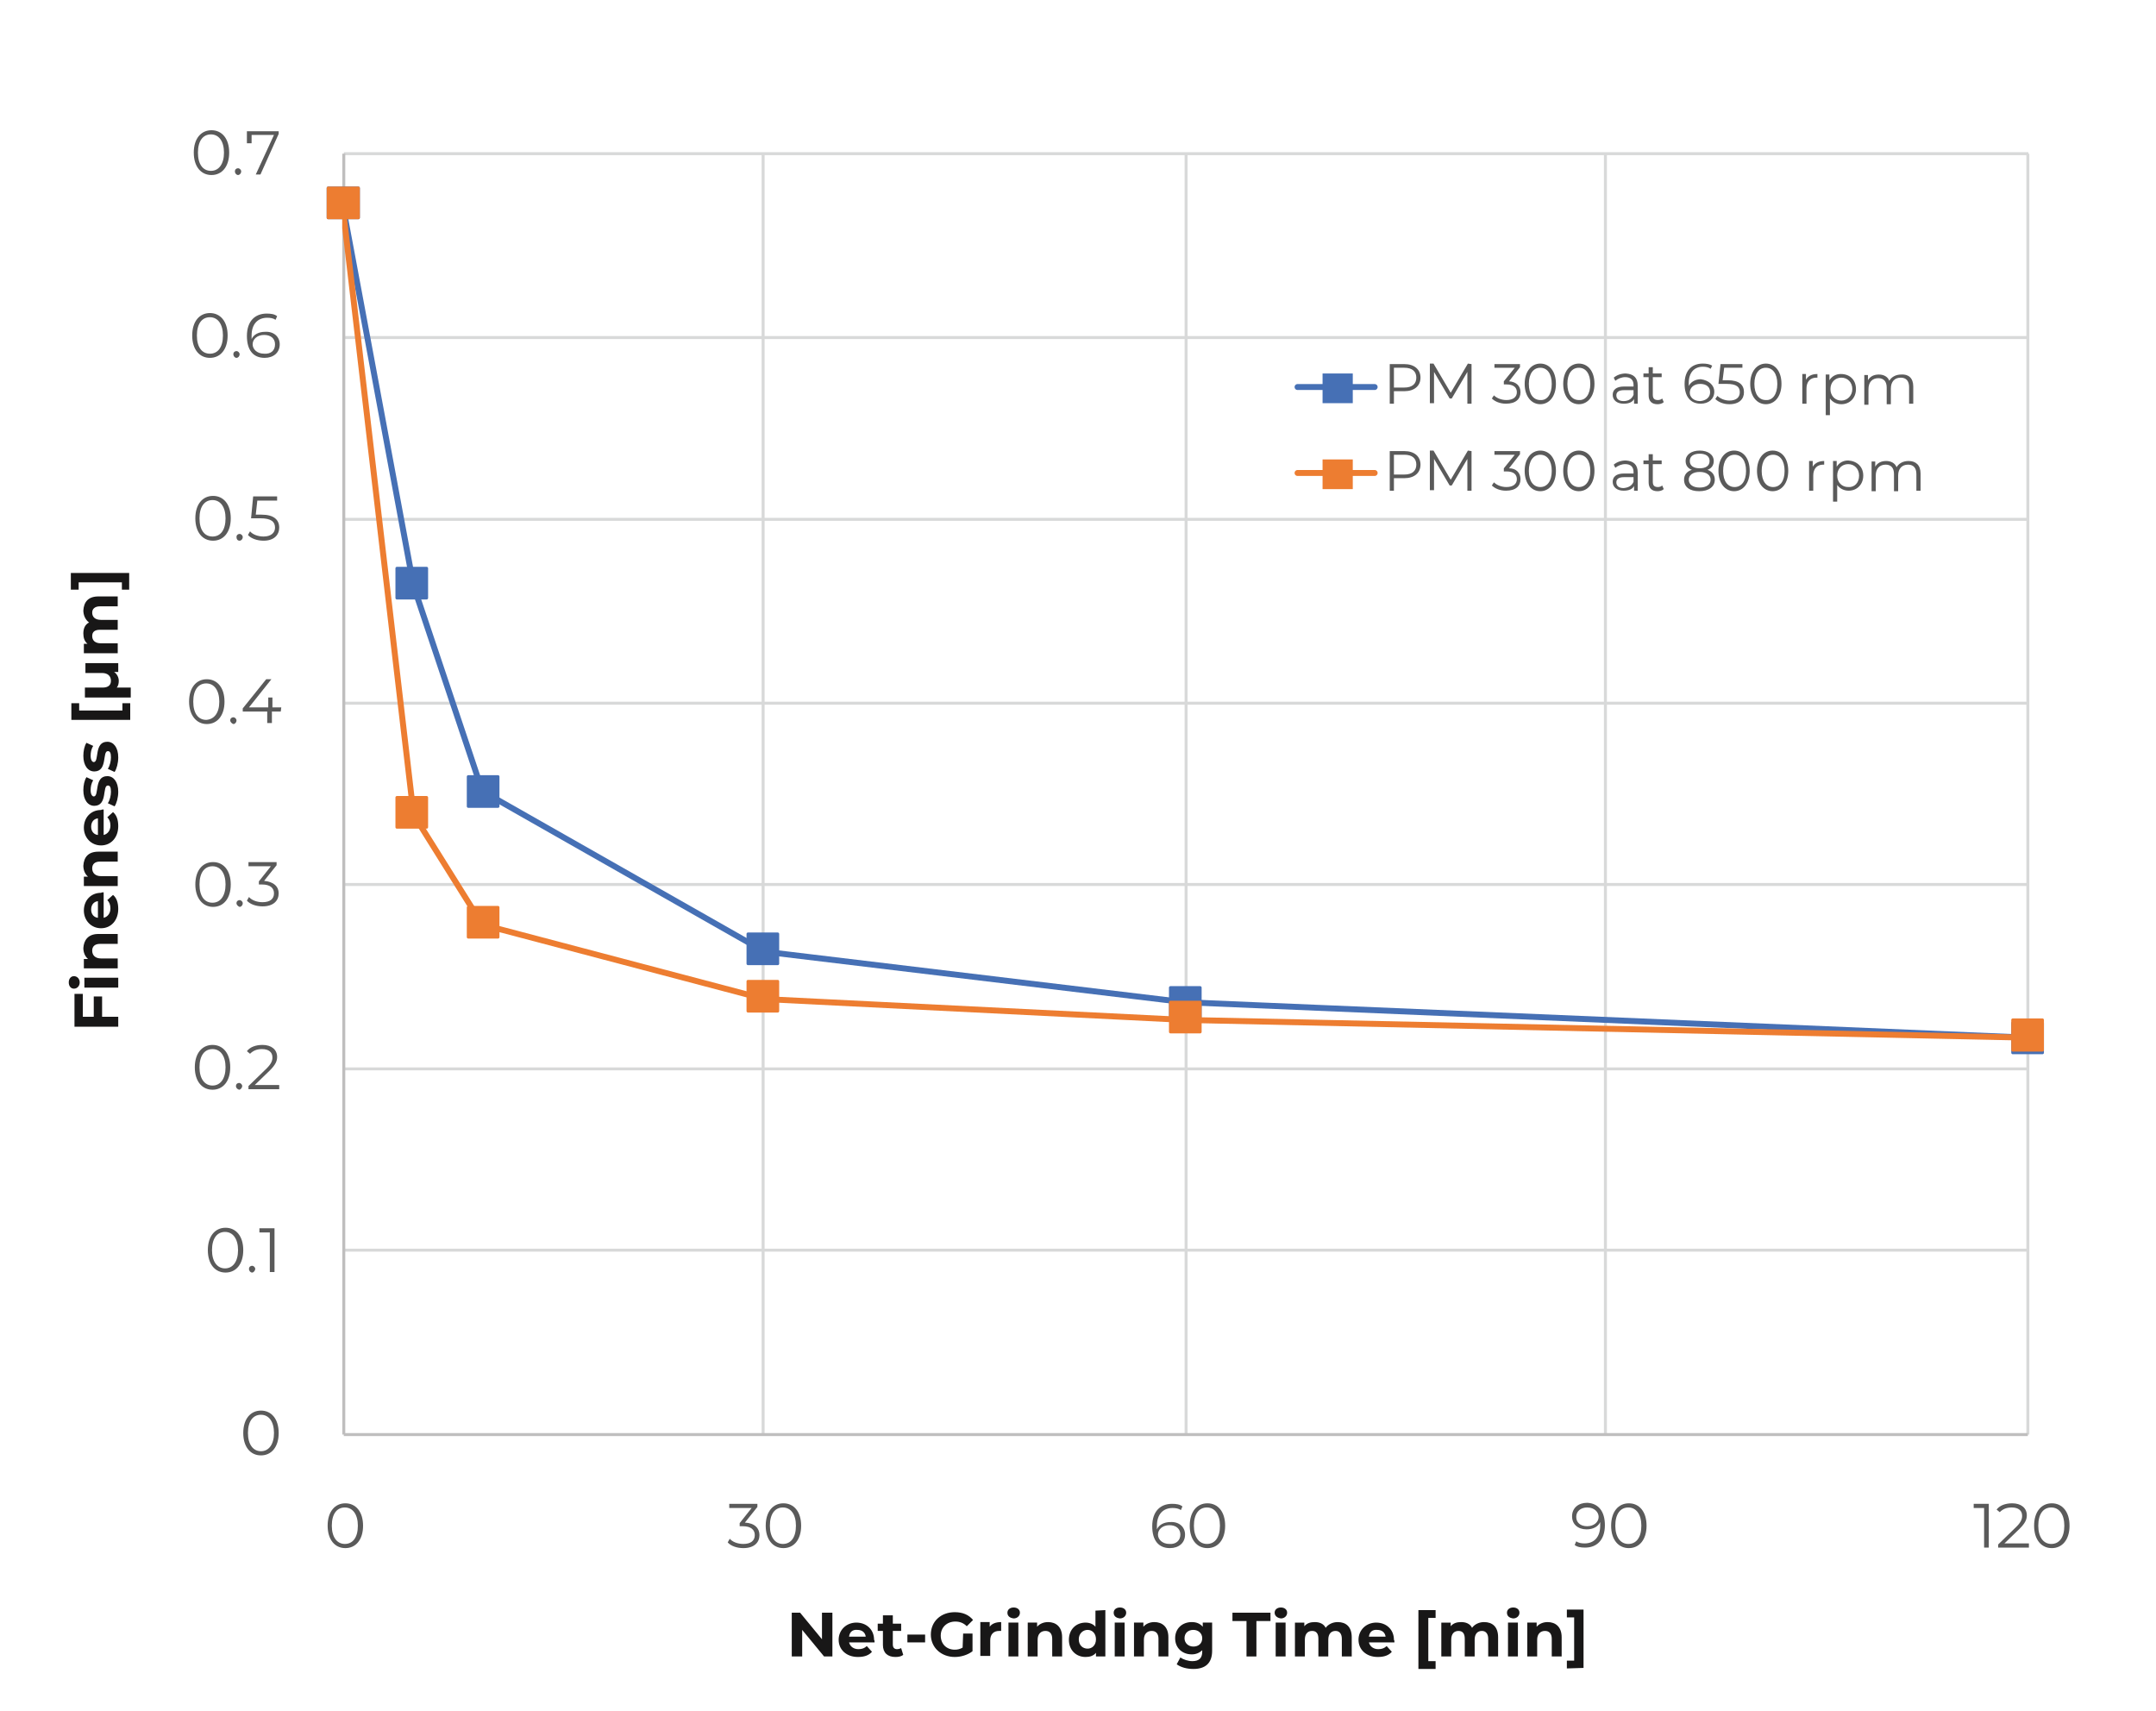 <?xml version="1.0" encoding="utf-8"?>
<!-- Generator: Adobe Illustrator 27.6.1, SVG Export Plug-In . SVG Version: 6.00 Build 0)  -->
<svg version="1.1" id="Ebene_1" xmlns="http://www.w3.org/2000/svg" xmlns:xlink="http://www.w3.org/1999/xlink" x="0px" y="0px"
	 viewBox="0 0 413.9 328.5" style="enable-background:new 0 0 413.9 328.5;" xml:space="preserve">
<style type="text/css">
	.st0{fill:none;stroke:#D8D9D9;stroke-width:0.571;stroke-linejoin:round;stroke-miterlimit:10;}
	.st1{fill:none;stroke:#BFBEBE;stroke-width:0.571;stroke-linejoin:round;stroke-miterlimit:10;}
	
		.st2{clip-path:url(#SVGID_00000163042768625938047540000008221098046578426525_);fill:none;stroke:#4670B5;stroke-width:1.141;stroke-linecap:round;stroke-linejoin:round;stroke-miterlimit:10;}
	.st3{fill-rule:evenodd;clip-rule:evenodd;fill:#4670B5;}
	.st4{fill:none;stroke:#4670B5;stroke-width:0.571;stroke-linejoin:round;stroke-miterlimit:10;}
	
		.st5{clip-path:url(#SVGID_00000183947993918498538670000001972520641993085083_);fill:none;stroke:#ED7D31;stroke-width:1.141;stroke-linecap:round;stroke-linejoin:round;stroke-miterlimit:10;}
	.st6{fill-rule:evenodd;clip-rule:evenodd;fill:#ED7D31;}
	.st7{fill:none;stroke:#ED7D31;stroke-width:0.571;stroke-linejoin:round;stroke-miterlimit:10;}
	.st8{fill:#5A5A5A;}
	.st9{fill:#181717;}
	.st10{fill:none;stroke:#4670B5;stroke-width:1.141;stroke-linecap:round;stroke-linejoin:round;stroke-miterlimit:10;}
	.st11{fill:none;stroke:#ED7D31;stroke-width:1.141;stroke-linecap:round;stroke-linejoin:round;stroke-miterlimit:10;}
</style>
<g>
	<g>
		<path class="st0" d="M66,240h323.4 M66,205.2h323.4 M66,169.8h323.4 M66,135h323.4 M66,99.7h323.4 M66,64.8h323.4 M66,29.5h323.4"
			/>
	</g>
	<g>
		<path class="st0" d="M146.5,29.5v245.9 M227.7,29.5v245.9 M308.2,29.5v245.9 M389.3,29.5v245.9"/>
	</g>
	<g>
		<line class="st1" x1="66" y1="275.4" x2="66" y2="29.5"/>
	</g>
	<g>
		<line class="st1" x1="66" y1="275.4" x2="389.3" y2="275.4"/>
	</g>
	<g>
		<g>
			<defs>
				<rect id="SVGID_1_" x="65.7" y="29.2" width="323.9" height="246.5"/>
			</defs>
			<clipPath id="SVGID_00000131342736802122654010000015118517668554997949_">
				<use xlink:href="#SVGID_1_"  style="overflow:visible;"/>
			</clipPath>
			
				<polyline style="clip-path:url(#SVGID_00000131342736802122654010000015118517668554997949_);fill:none;stroke:#4670B5;stroke-width:1.141;stroke-linecap:round;stroke-linejoin:round;stroke-miterlimit:10;" points="
				65.7,38.9 79.4,112.5 92.6,151.9 146.8,182.7 227.4,192.4 389.1,199.2 			"/>
		</g>
	</g>
	<g>
		<polygon class="st3" points="63,36.1 68.8,36.1 68.8,41.8 63,41.8 		"/>
		<polygon class="st4" points="63,36.1 68.8,36.1 68.8,41.8 63,41.8 		"/>
		<polygon class="st3" points="76.2,109.1 81.9,109.1 81.9,114.8 76.2,114.8 		"/>
		<polygon class="st4" points="76.2,109.1 81.9,109.1 81.9,114.8 76.2,114.8 		"/>
		<polygon class="st3" points="89.9,149.1 95.6,149.1 95.6,154.8 89.9,154.8 		"/>
		<polygon class="st4" points="89.9,149.1 95.6,149.1 95.6,154.8 89.9,154.8 		"/>
		<polygon class="st3" points="143.6,179.3 149.3,179.3 149.3,185 143.6,185 		"/>
		<polygon class="st4" points="143.6,179.3 149.3,179.3 149.3,185 143.6,185 		"/>
		<polygon class="st3" points="224.7,189.6 230.4,189.6 230.4,195.3 224.7,195.3 		"/>
		<polygon class="st4" points="224.7,189.6 230.4,189.6 230.4,195.3 224.7,195.3 		"/>
		<polygon class="st3" points="386.4,196.4 392.1,196.4 392.1,202.1 386.4,202.1 		"/>
		<polygon class="st4" points="386.4,196.4 392.1,196.4 392.1,202.1 386.4,202.1 		"/>
	</g>
	<g>
		<g>
			<defs>
				<rect id="SVGID_00000083771134102292162320000010659119045980859276_" x="65.7" y="29.2" width="323.9" height="246.5"/>
			</defs>
			<clipPath id="SVGID_00000031929625701458757120000008984992139093804187_">
				<use xlink:href="#SVGID_00000083771134102292162320000010659119045980859276_"  style="overflow:visible;"/>
			</clipPath>
			
				<polyline style="clip-path:url(#SVGID_00000031929625701458757120000008984992139093804187_);fill:none;stroke:#ED7D31;stroke-width:1.141;stroke-linecap:round;stroke-linejoin:round;stroke-miterlimit:10;" points="
				65.7,38.9 79.4,156.4 92.6,177.5 146.8,191.8 227.4,195.8 389.1,199.2 			"/>
		</g>
	</g>
	<g>
		<polygon class="st6" points="63,36.1 68.8,36.1 68.8,41.8 63,41.8 		"/>
		<polygon class="st7" points="63,36.1 68.8,36.1 68.8,41.8 63,41.8 		"/>
		<polygon class="st6" points="76.2,153.1 81.9,153.1 81.9,158.8 76.2,158.8 		"/>
		<polygon class="st7" points="76.2,153.1 81.9,153.1 81.9,158.8 76.2,158.8 		"/>
		<polygon class="st6" points="89.9,174.2 95.6,174.2 95.6,179.9 89.9,179.9 		"/>
		<polygon class="st7" points="89.9,174.2 95.6,174.2 95.6,179.9 89.9,179.9 		"/>
		<polygon class="st6" points="143.6,188.4 149.3,188.4 149.3,194.1 143.6,194.1 		"/>
		<polygon class="st7" points="143.6,188.4 149.3,188.4 149.3,194.1 143.6,194.1 		"/>
		<polygon class="st6" points="224.7,192.4 230.4,192.4 230.4,198.1 224.7,198.1 		"/>
		<polygon class="st7" points="224.7,192.4 230.4,192.4 230.4,198.1 224.7,198.1 		"/>
		<polygon class="st6" points="386.4,195.8 392.1,195.8 392.1,201.6 386.4,201.6 		"/>
		<polygon class="st7" points="386.4,195.8 392.1,195.8 392.1,201.6 386.4,201.6 		"/>
	</g>
	<g>
		<g>
			<g>
				<path class="st8" d="M46.7,275.1c0-2.7,1.4-4.3,3.4-4.3s3.4,1.6,3.4,4.3c0,2.7-1.4,4.3-3.4,4.3S46.7,277.8,46.7,275.1z
					 M52.6,275.1c0-2.2-1-3.5-2.5-3.5s-2.5,1.2-2.5,3.5c0,2.2,1,3.5,2.5,3.5S52.6,277.3,52.6,275.1z"/>
			</g>
		</g>
	</g>
	<g>
		<g>
			<g>
				<path class="st8" d="M39.9,240c0-2.7,1.4-4.3,3.4-4.3s3.4,1.6,3.4,4.3c0,2.7-1.4,4.3-3.4,4.3S39.9,242.7,39.9,240z M45.7,240
					c0-2.2-1-3.5-2.5-3.5s-2.5,1.2-2.5,3.5c0,2.2,1,3.5,2.5,3.5S45.7,242.2,45.7,240z"/>
				<path class="st8" d="M47.8,243.6c0-0.4,0.3-0.6,0.6-0.6s0.6,0.3,0.6,0.6s-0.3,0.7-0.6,0.7C48.1,244.3,47.8,244,47.8,243.6z"/>
				<path class="st8" d="M52.7,235.8v8.4h-0.9v-7.6h-2v-0.8H52.7z"/>
			</g>
		</g>
	</g>
	<g>
		<g>
			<g>
				<path class="st8" d="M37.4,204.9c0-2.7,1.4-4.3,3.4-4.3s3.4,1.6,3.4,4.3s-1.4,4.3-3.4,4.3S37.4,207.6,37.4,204.9z M43.3,204.9
					c0-2.2-1-3.5-2.5-3.5s-2.5,1.2-2.5,3.5c0,2.2,1,3.5,2.5,3.5S43.3,207.1,43.3,204.9z"/>
				<path class="st8" d="M45.3,208.5c0-0.4,0.3-0.6,0.6-0.6s0.6,0.3,0.6,0.6s-0.3,0.7-0.6,0.7C45.6,209.1,45.3,208.9,45.3,208.5z"/>
				<path class="st8" d="M53.6,208.3v0.8h-5.9v-0.6l3.5-3.4c0.9-0.9,1.1-1.5,1.1-2.1c0-1-0.7-1.6-2-1.6c-1,0-1.7,0.3-2.3,0.9
					l-0.6-0.5c0.6-0.8,1.7-1.2,3-1.2c1.7,0,2.8,0.9,2.8,2.3c0,0.8-0.3,1.5-1.4,2.6l-2.9,2.8H53.6z"/>
			</g>
		</g>
	</g>
	<g>
		<g>
			<g>
				<path class="st8" d="M37.5,169.8c0-2.7,1.4-4.3,3.4-4.3s3.4,1.6,3.4,4.3s-1.4,4.3-3.4,4.3S37.5,172.4,37.5,169.8z M43.3,169.8
					c0-2.2-1-3.5-2.5-3.5s-2.5,1.2-2.5,3.5s1,3.5,2.5,3.5S43.3,172,43.3,169.8z"/>
				<path class="st8" d="M45.4,173.4c0-0.4,0.3-0.6,0.6-0.6s0.6,0.3,0.6,0.6c0,0.4-0.3,0.7-0.6,0.7C45.7,174,45.4,173.7,45.4,173.4z
					"/>
				<path class="st8" d="M53.5,171.5c0,1.4-1,2.5-3.1,2.5c-1.2,0-2.4-0.4-3-1.1l0.4-0.7c0.5,0.6,1.5,1,2.6,1c1.4,0,2.2-0.6,2.2-1.7
					c0-1-0.7-1.7-2.3-1.7h-0.6v-0.6l2.3-2.9h-4.3v-0.8h5.4v0.6l-2.4,3C52.6,169.3,53.5,170.2,53.5,171.5z"/>
			</g>
		</g>
	</g>
	<g>
		<g>
			<g>
				<path class="st8" d="M36.3,134.7c0-2.7,1.4-4.3,3.4-4.3s3.4,1.6,3.4,4.3s-1.4,4.3-3.4,4.3S36.3,137.3,36.3,134.7z M42.1,134.7
					c0-2.2-1-3.5-2.5-3.5s-2.5,1.2-2.5,3.5s1,3.5,2.5,3.5C41.1,138.1,42.1,136.9,42.1,134.7z"/>
				<path class="st8" d="M44.2,138.3c0-0.4,0.3-0.6,0.6-0.6s0.6,0.3,0.6,0.6c0,0.4-0.3,0.7-0.6,0.7
					C44.5,138.9,44.2,138.6,44.2,138.3z"/>
				<path class="st8" d="M53.9,136.6h-1.7v2.2h-0.9v-2.2h-4.7V136l4.5-5.6h1l-4.3,5.4h3.7v-1.9h0.8v1.9H54L53.9,136.6L53.9,136.6z"
					/>
			</g>
		</g>
	</g>
	<g>
		<g>
			<g>
				<path class="st8" d="M37.5,99.5c0-2.7,1.4-4.3,3.4-4.3s3.4,1.6,3.4,4.3c0,2.7-1.4,4.3-3.4,4.3S37.5,102.2,37.5,99.5z M43.3,99.5
					c0-2.2-1-3.5-2.5-3.5s-2.5,1.2-2.5,3.5s1,3.5,2.5,3.5S43.3,101.8,43.3,99.5z"/>
				<path class="st8" d="M45.4,103.1c0-0.4,0.3-0.6,0.6-0.6s0.6,0.3,0.6,0.6c0,0.4-0.3,0.7-0.6,0.7
					C45.6,103.8,45.4,103.5,45.4,103.1z"/>
				<path class="st8" d="M53.6,101.3c0,1.4-1,2.5-3,2.5c-1.2,0-2.4-0.4-3-1.1L48,102c0.5,0.6,1.5,1,2.6,1c1.4,0,2.2-0.7,2.2-1.7
					c0-1.1-0.7-1.8-2.8-1.8h-1.8l0.4-4.2h4.6v0.8h-3.8l-0.3,2.7h1.1C52.6,98.8,53.6,99.8,53.6,101.3z"/>
			</g>
		</g>
	</g>
	<g>
		<g>
			<g>
				<path class="st8" d="M36.9,64.4c0-2.7,1.4-4.3,3.4-4.3s3.4,1.6,3.4,4.3c0,2.7-1.4,4.3-3.4,4.3S36.9,67.1,36.9,64.4z M42.8,64.4
					c0-2.2-1-3.5-2.5-3.5s-2.5,1.2-2.5,3.5c0,2.3,1,3.5,2.5,3.5S42.8,66.7,42.8,64.4z"/>
				<path class="st8" d="M44.8,68c0-0.4,0.3-0.6,0.6-0.6S46,67.7,46,68c0,0.4-0.3,0.7-0.6,0.7S44.8,68.4,44.8,68z"/>
				<path class="st8" d="M53.7,66.1c0,1.6-1.2,2.6-2.9,2.6c-2.2,0-3.4-1.5-3.4-4.2c0-2.9,1.6-4.3,3.8-4.3c0.8,0,1.5,0.1,2,0.5
					l-0.3,0.7c-0.4-0.3-1-0.4-1.6-0.4c-1.8,0-3,1.2-3,3.4c0,0.2,0,0.4,0,0.7c0.4-0.9,1.4-1.4,2.6-1.4C52.5,63.6,53.7,64.6,53.7,66.1
					z M52.8,66.1c0-1.1-0.8-1.8-2.1-1.8s-2.2,0.8-2.2,1.8c0,0.9,0.8,1.8,2.2,1.8C52,68,52.8,67.3,52.8,66.1z"/>
			</g>
		</g>
	</g>
	<g>
		<g>
			<g>
				<path class="st8" d="M37.2,29.3c0-2.7,1.4-4.3,3.4-4.3s3.4,1.6,3.4,4.3s-1.4,4.3-3.4,4.3S37.2,32,37.2,29.3z M43,29.3
					c0-2.2-1-3.5-2.5-3.5S38,27,38,29.3s1,3.5,2.5,3.5S43,31.5,43,29.3z"/>
				<path class="st8" d="M45.1,32.9c0-0.4,0.3-0.6,0.6-0.6s0.6,0.3,0.6,0.6c0,0.4-0.3,0.7-0.6,0.7C45.4,33.6,45.1,33.3,45.1,32.9z"
					/>
				<path class="st8" d="M53.5,25.1v0.6L50,33.5h-0.9l3.5-7.6h-4.3v1.6h-0.9v-2.3h6.1V25.1z"/>
			</g>
		</g>
	</g>
	<g>
		<g>
			<g>
				<path class="st8" d="M62.9,292.9c0-2.7,1.4-4.3,3.4-4.3s3.4,1.6,3.4,4.3c0,2.7-1.4,4.3-3.4,4.3S62.9,295.6,62.9,292.9z
					 M68.7,292.9c0-2.2-1-3.5-2.5-3.5s-2.5,1.2-2.5,3.5c0,2.2,1,3.5,2.5,3.5S68.7,295.2,68.7,292.9z"/>
			</g>
		</g>
	</g>
	<g>
		<g>
			<g>
				<path class="st8" d="M145.8,294.7c0,1.4-1,2.5-3.1,2.5c-1.2,0-2.4-0.4-3-1.1l0.4-0.7c0.5,0.6,1.5,1,2.6,1c1.4,0,2.2-0.6,2.2-1.7
					c0-1-0.7-1.7-2.3-1.7H142v-0.6l2.3-2.9H140v-0.8h5.4v0.6l-2.4,3C144.9,292.4,145.8,293.4,145.8,294.7z"/>
				<path class="st8" d="M147,292.9c0-2.7,1.4-4.3,3.4-4.3s3.4,1.6,3.4,4.3c0,2.7-1.4,4.3-3.4,4.3S147,295.6,147,292.9z
					 M152.8,292.9c0-2.2-1-3.5-2.5-3.5s-2.5,1.2-2.5,3.5c0,2.2,1,3.5,2.5,3.5S152.8,295.2,152.8,292.9z"/>
			</g>
		</g>
	</g>
	<g>
		<g>
			<g>
				<path class="st8" d="M227.5,294.6c0,1.6-1.2,2.6-2.9,2.6c-2.2,0-3.4-1.5-3.4-4.2c0-2.9,1.6-4.3,3.8-4.3c0.8,0,1.5,0.1,2,0.5
					l-0.3,0.7c-0.4-0.3-1-0.4-1.6-0.4c-1.8,0-3,1.2-3,3.4c0,0.2,0,0.4,0,0.7c0.4-0.9,1.4-1.4,2.6-1.4
					C226.3,292.1,227.5,293.1,227.5,294.6z M226.6,294.6c0-1.1-0.8-1.8-2.1-1.8s-2.2,0.8-2.2,1.8c0,0.9,0.8,1.8,2.2,1.8
					C225.8,296.5,226.6,295.7,226.6,294.6z"/>
				<path class="st8" d="M228.4,292.9c0-2.7,1.4-4.3,3.4-4.3s3.4,1.6,3.4,4.3c0,2.7-1.4,4.3-3.4,4.3S228.4,295.6,228.4,292.9z
					 M234.2,292.9c0-2.2-1-3.5-2.5-3.5s-2.5,1.2-2.5,3.5c0,2.2,1,3.5,2.5,3.5S234.2,295.2,234.2,292.9z"/>
			</g>
		</g>
	</g>
	<g>
		<g>
			<g>
				<path class="st8" d="M308.1,292.8c0,2.9-1.6,4.3-3.8,4.3c-0.8,0-1.5-0.1-2-0.5l0.3-0.7c0.4,0.3,1,0.4,1.6,0.4c1.8,0,3-1.2,3-3.4
					c0-0.2,0-0.4,0-0.7c-0.4,0.9-1.4,1.4-2.6,1.4c-1.7,0-2.8-1-2.8-2.5c0-1.6,1.2-2.6,2.9-2.6C306.9,288.6,308.1,290.2,308.1,292.8z
					 M306.9,291.2c0-0.9-0.8-1.8-2.2-1.8c-1.2,0-2.1,0.7-2.1,1.8c0,1.1,0.8,1.8,2.1,1.8S306.9,292.2,306.9,291.2z"/>
				<path class="st8" d="M309.3,292.9c0-2.7,1.4-4.3,3.4-4.3s3.4,1.6,3.4,4.3c0,2.7-1.4,4.3-3.4,4.3S309.3,295.6,309.3,292.9z
					 M315.1,292.9c0-2.2-1-3.5-2.5-3.5s-2.5,1.2-2.5,3.5c0,2.2,1,3.5,2.5,3.5S315.1,295.2,315.1,292.9z"/>
			</g>
		</g>
	</g>
	<g>
		<g>
			<g>
				<path class="st8" d="M381.8,288.7v8.4h-0.9v-7.6h-2v-0.8H381.8z"/>
				<path class="st8" d="M389.5,296.3v0.8h-5.9v-0.6l3.5-3.4c0.9-0.9,1.1-1.5,1.1-2.1c0-1-0.7-1.6-2-1.6c-1,0-1.7,0.3-2.3,0.9
					l-0.6-0.5c0.6-0.8,1.7-1.2,3-1.2c1.7,0,2.8,0.9,2.8,2.3c0,0.8-0.3,1.5-1.4,2.6l-2.9,2.8L389.5,296.3L389.5,296.3z"/>
				<path class="st8" d="M390.5,292.9c0-2.7,1.4-4.3,3.4-4.3s3.4,1.6,3.4,4.3c0,2.7-1.4,4.3-3.4,4.3S390.5,295.6,390.5,292.9z
					 M396.3,292.9c0-2.2-1-3.5-2.5-3.5s-2.5,1.2-2.5,3.5c0,2.2,1,3.5,2.5,3.5S396.3,295.2,396.3,292.9z"/>
			</g>
		</g>
	</g>
	<g>
		<g>
			<g>
				<path class="st9" d="M15.8,195.2H18v-3.9h1.6v3.9h3.1v1.9h-8.4v-6.3h1.6v4.4H15.8z"/>
				<path class="st9" d="M14.2,189.8c-0.6,0-1-0.5-1-1.2s0.4-1.2,1-1.2s1.1,0.5,1.1,1.2S14.8,189.8,14.2,189.8z M16.2,189.6v-1.9
					h6.5v1.9H16.2z"/>
				<path class="st9" d="M18.9,179.3h3.7v1.9h-3.4c-1,0-1.5,0.5-1.5,1.3c0,0.9,0.6,1.5,1.7,1.5h3.2v1.9h-6.5v-1.8h0.8
					c-0.6-0.5-0.9-1.3-0.9-2.1C16.1,180.5,16.9,179.3,18.9,179.3z"/>
				<path class="st9" d="M19.9,171.3v4.9c0.8-0.2,1.3-0.9,1.3-1.8c0-0.7-0.2-1.2-0.6-1.6l1.1-1c0.7,0.6,1,1.5,1,2.7
					c0,2.2-1.4,3.7-3.3,3.7s-3.3-1.5-3.3-3.4s1.3-3.4,3.3-3.4C19.5,171.3,19.8,171.3,19.9,171.3z M18.8,176.2V173
					c-0.8,0.1-1.3,0.7-1.3,1.6C17.5,175.5,18,176.1,18.8,176.2z"/>
				<path class="st9" d="M18.9,163.5h3.7v1.9h-3.4c-1,0-1.5,0.5-1.5,1.3c0,0.9,0.6,1.5,1.7,1.5h3.2v1.9h-6.5v-1.8h0.8
					c-0.6-0.5-0.9-1.3-0.9-2.1C16.1,164.6,16.9,163.5,18.9,163.5z"/>
				<path class="st9" d="M19.9,155.4v4.9c0.8-0.2,1.3-0.9,1.3-1.8c0-0.7-0.2-1.2-0.6-1.6l1.1-1c0.7,0.6,1,1.5,1,2.7
					c0,2.2-1.4,3.7-3.3,3.7s-3.3-1.5-3.3-3.4s1.3-3.4,3.3-3.4C19.5,155.4,19.8,155.4,19.9,155.4z M18.8,160.3v-3.2
					c-0.8,0.1-1.3,0.7-1.3,1.6C17.5,159.6,18,160.2,18.8,160.3z"/>
				<path class="st9" d="M22,154.8l-1.3-0.6c0.4-0.6,0.6-1.5,0.6-2.2c0-0.9-0.2-1.2-0.6-1.2c-1.1,0,0,3.9-2.6,3.9
					c-1.2,0-2.1-1.1-2.1-3c0-0.9,0.2-1.9,0.6-2.5l1.3,0.6c-0.4,0.6-0.5,1.3-0.5,1.9c0,0.8,0.3,1.2,0.6,1.2c1.1,0,0-3.9,2.6-3.9
					c1.2,0,2.1,1.1,2.1,3C22.7,153.1,22.4,154.2,22,154.8z"/>
				<path class="st9" d="M22,148.2l-1.3-0.6c0.4-0.6,0.6-1.5,0.6-2.2c0-0.9-0.2-1.2-0.6-1.2c-1.1,0,0,3.9-2.6,3.9
					c-1.2,0-2.1-1.1-2.1-3c0-0.9,0.2-1.9,0.6-2.5l1.3,0.6c-0.4,0.6-0.5,1.3-0.5,1.9c0,0.8,0.3,1.2,0.6,1.2c1.1,0,0-3.9,2.6-3.9
					c1.2,0,2.1,1.1,2.1,3C22.7,146.5,22.4,147.6,22,148.2z"/>
				<path class="st9" d="M13.7,138.2V135h1.5v1.4h8.3V135H25v3.2H13.7z"/>
				<path class="st9" d="M16.2,127.3h6.5v1.7h-0.8c0.6,0.4,0.9,1.1,0.9,1.7c0,0.5-0.1,1-0.4,1.3h2.7v1.9h-8.8V132h3.4
					c1.1,0,1.6-0.5,1.6-1.3c0-0.9-0.6-1.5-1.7-1.5h-3.2v-1.9H16.2z"/>
				<path class="st9" d="M18.9,114.5h3.7v1.9h-3.4c-1,0-1.5,0.5-1.5,1.2c0,0.8,0.5,1.4,1.7,1.4h3.2v1.9h-3.4c-1,0-1.5,0.4-1.5,1.2
					s0.5,1.4,1.7,1.4h3.2v1.9h-6.5v-1.8h0.7c-0.6-0.5-0.8-1.2-0.8-2c0-0.9,0.3-1.7,1.1-2.1c-0.7-0.5-1.1-1.4-1.1-2.3
					C16.1,115.6,16.9,114.5,18.9,114.5z"/>
				<path class="st9" d="M24.9,113.2h-1.5v-1.4h-8.3v1.4h-1.5V110h11.2v3.2H24.9z"/>
			</g>
		</g>
	</g>
	<g>
		<g>
			<g>
				<path class="st9" d="M159.8,309.6v8.4h-1.6l-4.2-5.1v5.1h-2v-8.4h1.6l4.2,5.1v-5.1H159.8z"/>
				<path class="st9" d="M167.9,315.3H163c0.2,0.8,0.9,1.3,1.8,1.3c0.7,0,1.2-0.2,1.6-0.6l1,1.1c-0.6,0.7-1.5,1-2.7,1
					c-2.2,0-3.7-1.4-3.7-3.3s1.5-3.3,3.4-3.3s3.4,1.3,3.4,3.3C167.9,314.9,167.9,315.1,167.9,315.3z M163,314.2h3.2
					c-0.1-0.8-0.7-1.3-1.6-1.3C163.7,312.8,163.1,313.3,163,314.2z"/>
				<path class="st9" d="M173.4,317.7c-0.4,0.3-0.9,0.4-1.5,0.4c-1.5,0-2.4-0.8-2.4-2.3v-2.7h-1v-1.4h1v-1.6h1.9v1.6h1.6v1.4h-1.6
					v2.6c0,0.6,0.3,0.9,0.8,0.9c0.3,0,0.6-0.1,0.8-0.2L173.4,317.7z"/>
				<path class="st9" d="M174.2,313.8h3.4v1.5h-3.4V313.8z"/>
				<path class="st9" d="M184.9,313.6h1.8v3.4c-0.9,0.7-2.2,1.1-3.4,1.1c-2.6,0-4.6-1.8-4.6-4.3s1.9-4.3,4.6-4.3
					c1.5,0,2.7,0.5,3.5,1.5l-1.2,1.2c-0.6-0.6-1.3-0.9-2.2-0.9c-1.6,0-2.8,1.1-2.8,2.7s1.1,2.7,2.7,2.7c0.5,0,1-0.1,1.5-0.4
					L184.9,313.6L184.9,313.6z"/>
				<path class="st9" d="M192.2,311.4v1.7c-0.2,0-0.3,0-0.4,0c-1,0-1.7,0.6-1.7,1.8v3h-1.9v-6.5h1.8v0.9
					C190.4,311.7,191.2,311.4,192.2,311.4z"/>
				<path class="st9" d="M193.4,309.6c0-0.6,0.5-1,1.2-1s1.2,0.4,1.2,1s-0.5,1.1-1.2,1.1C193.8,310.6,193.4,310.2,193.4,309.6z
					 M193.6,311.5h1.9v6.5h-1.9V311.5z"/>
				<path class="st9" d="M203.9,314.3v3.7H202v-3.4c0-1-0.5-1.5-1.3-1.5c-0.9,0-1.5,0.6-1.5,1.7v3.2h-1.9v-6.5h1.8v0.8
					c0.5-0.6,1.3-0.9,2.1-0.9C202.7,311.4,203.9,312.3,203.9,314.3z"/>
				<path class="st9" d="M212.2,309.1v8.9h-1.8v-0.7c-0.5,0.6-1.2,0.8-2,0.8c-1.8,0-3.2-1.3-3.2-3.3s1.4-3.3,3.2-3.3
					c0.8,0,1.5,0.3,1.9,0.8v-3.1L212.2,309.1L212.2,309.1z M210.4,314.7c0-1.1-0.7-1.8-1.6-1.8c-0.9,0-1.7,0.7-1.7,1.8
					c0,1.1,0.7,1.8,1.7,1.8C209.6,316.5,210.4,315.9,210.4,314.7z"/>
				<path class="st9" d="M213.8,309.6c0-0.6,0.5-1,1.2-1s1.2,0.4,1.2,1s-0.5,1.1-1.2,1.1C214.2,310.6,213.8,310.2,213.8,309.6z
					 M214,311.5h1.9v6.5H214V311.5z"/>
				<path class="st9" d="M224.3,314.3v3.7h-1.9v-3.4c0-1-0.5-1.5-1.3-1.5c-0.9,0-1.5,0.6-1.5,1.7v3.2h-1.9v-6.5h1.8v0.8
					c0.5-0.6,1.3-0.9,2.1-0.9C223.1,311.4,224.3,312.3,224.3,314.3z"/>
				<path class="st9" d="M232.7,311.5v5.4c0,2.4-1.3,3.5-3.6,3.5c-1.2,0-2.4-0.3-3.2-0.9l0.7-1.3c0.6,0.4,1.5,0.7,2.3,0.7
					c1.3,0,1.9-0.6,1.9-1.8v-0.3c-0.5,0.5-1.2,0.8-2,0.8c-1.8,0-3.2-1.2-3.2-3.1s1.4-3.1,3.2-3.1c0.9,0,1.6,0.3,2.1,0.9v-0.8
					L232.7,311.5L232.7,311.5z M230.8,314.5c0-0.9-0.7-1.6-1.7-1.6s-1.7,0.6-1.7,1.6c0,0.9,0.7,1.6,1.7,1.6S230.8,315.5,230.8,314.5
					z"/>
				<path class="st9" d="M239.3,311.2h-2.7v-1.6h7.3v1.6h-2.7v6.8h-1.9L239.3,311.2L239.3,311.2z"/>
				<path class="st9" d="M244.7,309.6c0-0.6,0.5-1,1.2-1s1.2,0.4,1.2,1s-0.5,1.1-1.2,1.1C245.2,310.6,244.7,310.2,244.7,309.6z
					 M244.9,311.5h1.9v6.5h-1.9V311.5z"/>
				<path class="st9" d="M259.5,314.3v3.7h-1.9v-3.4c0-1-0.5-1.5-1.2-1.5c-0.8,0-1.4,0.5-1.4,1.7v3.2h-1.9v-3.4c0-1-0.4-1.5-1.2-1.5
					s-1.4,0.5-1.4,1.7v3.2h-1.9v-6.5h1.8v0.7c0.5-0.6,1.2-0.8,2-0.8c0.9,0,1.7,0.3,2.1,1.1c0.5-0.7,1.4-1.1,2.3-1.1
					C258.4,311.4,259.5,312.3,259.5,314.3z"/>
				<path class="st9" d="M267.7,315.3h-4.9c0.2,0.8,0.9,1.3,1.8,1.3c0.7,0,1.2-0.2,1.6-0.6l1,1.1c-0.6,0.7-1.5,1-2.7,1
					c-2.2,0-3.7-1.4-3.7-3.3s1.5-3.3,3.4-3.3s3.4,1.3,3.4,3.3C267.7,314.9,267.7,315.1,267.7,315.3z M262.8,314.2h3.2
					c-0.1-0.8-0.7-1.3-1.6-1.3C263.5,312.8,262.9,313.3,262.8,314.2z"/>
				<path class="st9" d="M272.3,309.1h3.3v1.5h-1.4v8.3h1.4v1.5h-3.3V309.1z"/>
				<path class="st9" d="M287.6,314.3v3.7h-1.9v-3.4c0-1-0.5-1.5-1.2-1.5c-0.8,0-1.4,0.5-1.4,1.7v3.2h-1.9v-3.4c0-1-0.4-1.5-1.2-1.5
					c-0.8,0-1.4,0.5-1.4,1.7v3.2h-1.9v-6.5h1.8v0.7c0.5-0.6,1.2-0.8,2-0.8c0.9,0,1.7,0.3,2.1,1.1c0.5-0.7,1.4-1.1,2.3-1.1
					C286.5,311.4,287.6,312.3,287.6,314.3z"/>
				<path class="st9" d="M289.3,309.6c0-0.6,0.5-1,1.2-1s1.2,0.4,1.2,1s-0.5,1.1-1.2,1.1C289.7,310.6,289.3,310.2,289.3,309.6z
					 M289.5,311.5h1.9v6.5h-1.9V311.5z"/>
				<path class="st9" d="M299.8,314.3v3.7h-1.9v-3.4c0-1-0.5-1.5-1.3-1.5c-0.9,0-1.5,0.6-1.5,1.7v3.2h-1.9v-6.5h1.8v0.8
					c0.5-0.6,1.3-0.9,2.1-0.9C298.6,311.4,299.8,312.3,299.8,314.3z"/>
				<path class="st9" d="M300.8,320.3v-1.5h1.4v-8.3h-1.4V309h3.2v11.2L300.8,320.3L300.8,320.3z"/>
			</g>
		</g>
	</g>
	<g>
		<line class="st10" x1="249.1" y1="74.3" x2="263.9" y2="74.3"/>
	</g>
	<g>
		<polygon class="st3" points="253.9,71.7 259.7,71.7 259.7,77.4 253.9,77.4 		"/>
	</g>
	<g>
		<g>
			<g>
				<path class="st8" d="M272.7,72.5c0,1.6-1.2,2.6-3.1,2.6h-2v2.4h-0.8v-7.6h2.8C271.5,69.9,272.7,70.9,272.7,72.5z M271.9,72.5
					c0-1.2-0.8-1.9-2.3-1.9h-2v3.8h2C271.1,74.4,271.9,73.7,271.9,72.5z"/>
				<path class="st8" d="M282.5,69.9v7.6h-0.8v-6.1l-3,5.1h-0.4l-3-5.1v6h-0.8v-7.6h0.7l3.3,5.6l3.3-5.6L282.5,69.9L282.5,69.9z"/>
				<path class="st8" d="M291.9,75.3c0,1.3-0.9,2.2-2.8,2.2c-1.1,0-2.1-0.4-2.7-1l0.4-0.6c0.5,0.5,1.4,0.9,2.4,0.9
					c1.3,0,2-0.6,2-1.5s-0.6-1.5-2-1.5h-0.5v-0.6l2.1-2.6h-3.9v-0.7h4.9v0.6l-2.1,2.7C291.1,73.3,291.9,74.1,291.9,75.3z"/>
				<path class="st8" d="M292.7,73.7c0-2.4,1.3-3.9,3-3.9s3,1.4,3,3.9c0,2.4-1.3,3.9-3,3.9S292.7,76.1,292.7,73.7z M297.9,73.7
					c0-2-0.9-3.1-2.2-3.1c-1.3,0-2.2,1.1-2.2,3.1s0.9,3.1,2.2,3.1C297,76.9,297.9,75.7,297.9,73.7z"/>
				<path class="st8" d="M300.1,73.7c0-2.4,1.3-3.9,3-3.9s3,1.4,3,3.9c0,2.4-1.3,3.9-3,3.9S300.1,76.1,300.1,73.7z M305.3,73.7
					c0-2-0.9-3.1-2.2-3.1c-1.3,0-2.2,1.1-2.2,3.1s0.9,3.1,2.2,3.1C304.4,76.9,305.3,75.7,305.3,73.7z"/>
				<path class="st8" d="M314.4,74v3.5h-0.7v-0.9c-0.3,0.6-1,0.9-2,0.9c-1.3,0-2.1-0.7-2.1-1.7c0-0.9,0.6-1.6,2.2-1.6h1.8v-0.3
					c0-1-0.6-1.5-1.6-1.5c-0.7,0-1.4,0.3-1.9,0.7l-0.3-0.6c0.6-0.5,1.4-0.8,2.3-0.8C313.6,71.8,314.4,72.5,314.4,74z M313.6,75.8
					v-0.9h-1.8c-1.1,0-1.5,0.4-1.5,1c0,0.7,0.5,1.1,1.4,1.1C312.7,77,313.3,76.5,313.6,75.8z"/>
				<path class="st8" d="M319.4,77.2c-0.3,0.3-0.8,0.4-1.2,0.4c-1.1,0-1.7-0.6-1.7-1.7v-3.5h-1v-0.7h1v-1.2h0.8v1.2h1.7v0.7h-1.7
					v3.4c0,0.7,0.3,1,1,1c0.3,0,0.6-0.1,0.8-0.3L319.4,77.2z"/>
				<path class="st8" d="M329.1,75.2c0,1.4-1.1,2.3-2.6,2.3c-2,0-3.1-1.4-3.1-3.8c0-2.6,1.4-3.9,3.5-3.9c0.7,0,1.3,0.1,1.8,0.4
					l-0.3,0.6c-0.4-0.3-0.9-0.4-1.5-0.4c-1.6,0-2.7,1.1-2.7,3.1c0,0.2,0,0.4,0,0.6c0.4-0.8,1.3-1.3,2.3-1.3
					C328,73,329.1,73.9,329.1,75.2z M328.3,75.3c0-1-0.7-1.6-1.9-1.6c-1.2,0-2,0.7-2,1.7c0,0.8,0.7,1.6,2,1.6
					C327.5,76.9,328.3,76.3,328.3,75.3z"/>
				<path class="st8" d="M334.8,75.3c0,1.3-0.9,2.3-2.8,2.3c-1.1,0-2.1-0.4-2.7-1l0.4-0.6c0.5,0.5,1.4,0.9,2.3,0.9
					c1.3,0,2-0.6,2-1.6s-0.6-1.6-2.5-1.6h-1.6l0.4-3.8h4.2v0.7H331l-0.3,2.4h1C333.9,73,334.8,73.9,334.8,75.3z"/>
				<path class="st8" d="M336,73.7c0-2.4,1.3-3.9,3-3.9s3,1.4,3,3.9c0,2.4-1.3,3.9-3,3.9S336,76.1,336,73.7z M341.2,73.7
					c0-2-0.9-3.1-2.2-3.1c-1.3,0-2.2,1.1-2.2,3.1s0.9,3.1,2.2,3.1C340.3,76.9,341.2,75.7,341.2,73.7z"/>
				<path class="st8" d="M348.9,71.8v0.7c-0.1,0-0.1,0-0.2,0c-1.2,0-1.9,0.8-1.9,2.1v2.9H346v-5.7h0.7v1.1
					C347.1,72.2,347.8,71.8,348.9,71.8z"/>
				<path class="st8" d="M356.3,74.7c0,1.7-1.2,2.9-2.8,2.9c-0.9,0-1.7-0.4-2.2-1.1v3.2h-0.8v-7.8h0.7V73c0.5-0.8,1.3-1.2,2.2-1.2
					C355.1,71.8,356.3,72.9,356.3,74.7z M355.6,74.7c0-1.3-0.9-2.2-2.1-2.2s-2.1,0.9-2.1,2.2c0,1.3,0.9,2.2,2.1,2.2
					C354.6,76.9,355.6,76,355.6,74.7z"/>
				<path class="st8" d="M367.3,74.2v3.3h-0.8v-3.2c0-1.2-0.6-1.8-1.6-1.8c-1.2,0-1.9,0.8-1.9,2.1v3h-0.8v-3.2
					c0-1.2-0.6-1.8-1.6-1.8c-1.2,0-1.9,0.8-1.9,2.1v3h-0.8V72h0.7v1c0.4-0.7,1.1-1.1,2.1-1.1c0.9,0,1.7,0.4,2,1.2
					c0.4-0.7,1.2-1.2,2.3-1.2C366.4,71.8,367.3,72.6,367.3,74.2z"/>
			</g>
		</g>
	</g>
	<g>
		<line class="st11" x1="249.1" y1="90.8" x2="263.9" y2="90.8"/>
	</g>
	<g>
		<polygon class="st6" points="253.9,88.2 259.7,88.2 259.7,93.9 253.9,93.9 		"/>
	</g>
	<g>
		<g>
			<g>
				<path class="st8" d="M272.7,89.2c0,1.6-1.2,2.6-3.1,2.6h-2v2.4h-0.8v-7.6h2.8C271.5,86.6,272.7,87.6,272.7,89.2z M271.9,89.2
					c0-1.2-0.8-1.9-2.3-1.9h-2v3.8h2C271.1,91.1,271.9,90.4,271.9,89.2z"/>
				<path class="st8" d="M282.5,86.6v7.6h-0.8v-6.1l-3,5.1h-0.4l-3-5.1v6h-0.8v-7.6h0.7l3.3,5.6l3.3-5.6L282.5,86.6L282.5,86.6z"/>
				<path class="st8" d="M291.9,92c0,1.3-0.9,2.2-2.8,2.2c-1.1,0-2.1-0.4-2.7-1l0.4-0.6c0.5,0.5,1.4,0.9,2.4,0.9c1.3,0,2-0.6,2-1.5
					s-0.6-1.5-2-1.5h-0.5v-0.6l2.1-2.6h-3.9v-0.7h4.9v0.6l-2.1,2.7C291.1,89.9,291.9,90.8,291.9,92z"/>
				<path class="st8" d="M292.7,90.4c0-2.4,1.3-3.9,3-3.9s3,1.4,3,3.9c0,2.4-1.3,3.9-3,3.9S292.7,92.8,292.7,90.4z M297.9,90.4
					c0-2-0.9-3.1-2.2-3.1c-1.3,0-2.2,1.1-2.2,3.1s0.9,3.1,2.2,3.1S297.9,92.4,297.9,90.4z"/>
				<path class="st8" d="M300.1,90.4c0-2.4,1.3-3.9,3-3.9s3,1.4,3,3.9c0,2.4-1.3,3.9-3,3.9S300.1,92.8,300.1,90.4z M305.3,90.4
					c0-2-0.9-3.1-2.2-3.1c-1.3,0-2.2,1.1-2.2,3.1s0.9,3.1,2.2,3.1S305.3,92.4,305.3,90.4z"/>
				<path class="st8" d="M314.4,90.7v3.5h-0.7v-0.9c-0.3,0.6-1,0.9-2,0.9c-1.3,0-2.1-0.7-2.1-1.7c0-0.9,0.6-1.6,2.2-1.6h1.8v-0.3
					c0-1-0.6-1.5-1.6-1.5c-0.7,0-1.4,0.3-1.9,0.7l-0.3-0.6c0.6-0.5,1.4-0.8,2.3-0.8C313.6,88.5,314.4,89.2,314.4,90.7z M313.6,92.5
					v-0.9h-1.8c-1.1,0-1.5,0.4-1.5,1c0,0.7,0.5,1.1,1.4,1.1C312.7,93.6,313.3,93.2,313.6,92.5z"/>
				<path class="st8" d="M319.4,93.9c-0.3,0.3-0.8,0.4-1.2,0.4c-1.1,0-1.7-0.6-1.7-1.7v-3.5h-1v-0.7h1v-1.2h0.8v1.2h1.7v0.7h-1.7
					v3.4c0,0.7,0.3,1,1,1c0.3,0,0.6-0.1,0.8-0.3L319.4,93.9z"/>
				<path class="st8" d="M329.2,92.1c0,1.3-1.1,2.2-3,2.2c-1.8,0-2.9-0.8-2.9-2.2c0-0.9,0.5-1.6,1.5-1.9c-0.8-0.3-1.2-0.9-1.2-1.7
					c0-1.2,1.1-2,2.7-2s2.7,0.8,2.7,2c0,0.8-0.4,1.4-1.2,1.7C328.7,90.5,329.2,91.2,329.2,92.1z M328.4,92.1c0-0.9-0.8-1.5-2.1-1.5
					c-1.3,0-2.1,0.6-2.1,1.5s0.8,1.5,2.1,1.5S328.4,93,328.4,92.1z M326.3,89.9c1.2,0,1.9-0.5,1.9-1.4s-0.7-1.4-1.9-1.4
					c-1.2,0-1.9,0.5-1.9,1.4S325.1,89.9,326.3,89.9z"/>
				<path class="st8" d="M329.9,90.4c0-2.4,1.3-3.9,3-3.9s3,1.4,3,3.9c0,2.4-1.3,3.9-3,3.9S329.9,92.8,329.9,90.4z M335.2,90.4
					c0-2-0.9-3.1-2.2-3.1c-1.3,0-2.2,1.1-2.2,3.1s0.9,3.1,2.2,3.1C334.3,93.5,335.2,92.4,335.2,90.4z"/>
				<path class="st8" d="M337.3,90.4c0-2.4,1.3-3.9,3-3.9s3,1.4,3,3.9c0,2.4-1.3,3.9-3,3.9S337.3,92.8,337.3,90.4z M342.6,90.4
					c0-2-0.9-3.1-2.2-3.1c-1.3,0-2.2,1.1-2.2,3.1s0.9,3.1,2.2,3.1S342.6,92.4,342.6,90.4z"/>
				<path class="st8" d="M350.2,88.5v0.7c-0.1,0-0.1,0-0.2,0c-1.2,0-1.9,0.8-1.9,2.1v2.9h-0.8v-5.7h0.7v1.1
					C348.4,88.9,349.2,88.5,350.2,88.5z"/>
				<path class="st8" d="M357.7,91.3c0,1.7-1.2,2.9-2.8,2.9c-0.9,0-1.7-0.4-2.2-1.1v3.2h-0.8v-7.8h0.7v1.1c0.5-0.8,1.3-1.2,2.2-1.2
					C356.5,88.5,357.7,89.6,357.7,91.3z M356.9,91.3c0-1.3-0.9-2.2-2.1-2.2s-2.1,0.9-2.1,2.2c0,1.3,0.9,2.2,2.1,2.2
					C356,93.6,356.9,92.7,356.9,91.3z"/>
				<path class="st8" d="M368.7,90.9v3.3h-0.8V91c0-1.2-0.6-1.8-1.6-1.8c-1.2,0-1.9,0.8-1.9,2.1v3h-0.8V91c0-1.2-0.6-1.8-1.6-1.8
					c-1.2,0-1.9,0.8-1.9,2.1v3h-0.8v-5.7h0.7v1c0.4-0.7,1.1-1.1,2.1-1.1c0.9,0,1.7,0.4,2,1.2c0.4-0.7,1.2-1.2,2.3-1.2
					C367.8,88.5,368.7,89.3,368.7,90.9z"/>
			</g>
		</g>
	</g>
</g>
</svg>
